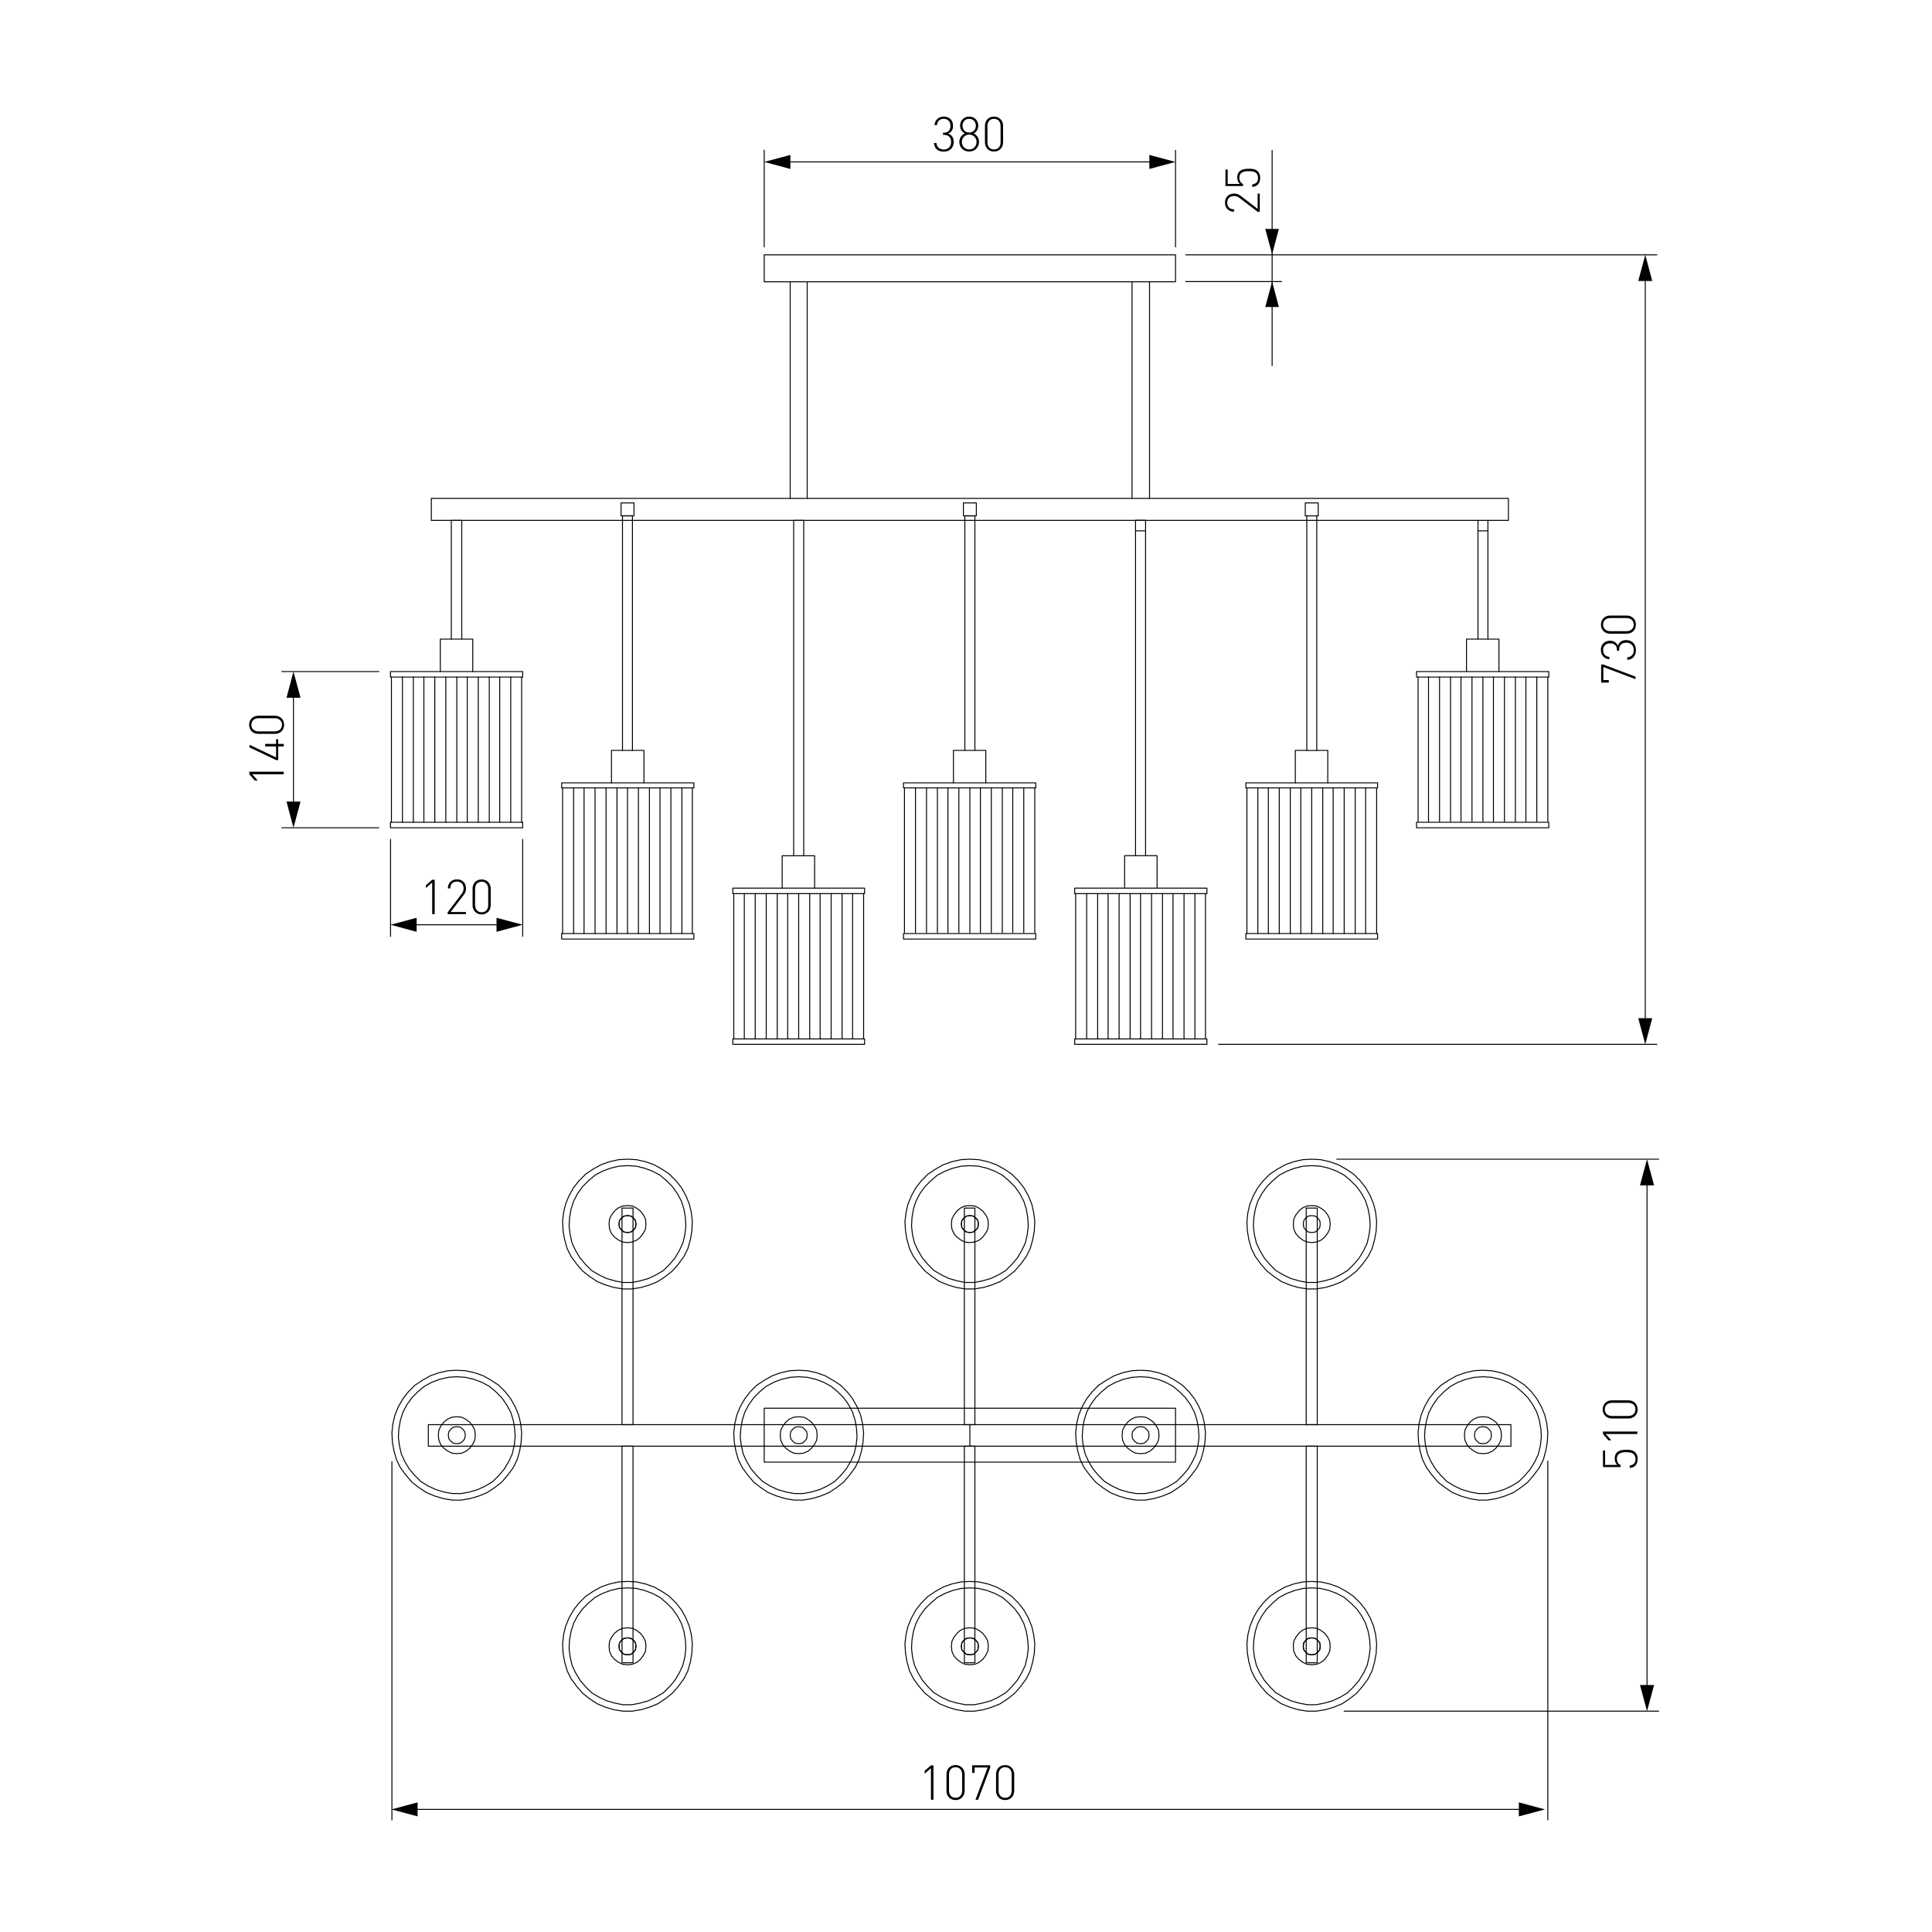 <?xml version="1.0" encoding="utf-8"?>
<!-- Generator: Adobe Illustrator 25.0.0, SVG Export Plug-In . SVG Version: 6.00 Build 0)  -->
<svg version="1.1" id="Слой_1" xmlns="http://www.w3.org/2000/svg" xmlns:xlink="http://www.w3.org/1999/xlink" x="0px" y="0px"
	 viewBox="0 0 2000 2000" style="enable-background:new 0 0 2000 2000;" xml:space="preserve">
<style type="text/css">
	.st0{fill:#FFFFFF;}
	.st1{fill:none;stroke:#000000;stroke-linecap:round;stroke-linejoin:round;stroke-miterlimit:10;}
	.st2{fill:none;stroke:#000000;stroke-linecap:round;stroke-linejoin:round;}
	.st3{fill:none;stroke:#020202;stroke-linecap:round;stroke-linejoin:round;}
	.st4{fill:#020202;}
	.st5{fill:none;stroke:#020202;stroke-linecap:round;stroke-linejoin:round;stroke-miterlimit:10;}
	.st6{fill:none;stroke:#212830;stroke-width:0;stroke-linecap:square;stroke-miterlimit:10;}
	.st7{fill:none;stroke:#000000;stroke-width:0;stroke-linecap:round;stroke-linejoin:round;stroke-miterlimit:10;}
	.st8{fill:none;stroke:#000000;stroke-width:0.775;stroke-linecap:round;stroke-linejoin:round;stroke-miterlimit:10;}
</style>
<g id="Слой_2">
	<rect y="0" class="st0" width="2000" height="2000"/>
</g>
<polyline class="st1" points="818,291.7 791.1,291.7 791.1,263.8 1216.9,263.8 1216.9,291.7 1190,291.7 1171.9,291.7 835.6,291.7 
	818,291.7 "/>
<polyline class="st1" points="1352.8,538.7 446.5,538.7 446.5,515.9 1561.5,515.9 1561.5,538.7 1363.1,538.7 "/>
<line class="st1" x1="818" y1="515.9" x2="818" y2="291.7"/>
<line class="st1" x1="835.6" y1="515.9" x2="835.6" y2="291.7"/>
<line class="st1" x1="405.2" y1="700.9" x2="405.2" y2="851.2"/>
<line class="st1" x1="540" y1="851.2" x2="540" y2="700.9"/>
<line class="st1" x1="416.6" y1="700.9" x2="416.6" y2="851.2"/>
<line class="st1" x1="427.9" y1="700.9" x2="427.9" y2="851.2"/>
<line class="st1" x1="438.8" y1="700.9" x2="438.8" y2="851.2"/>
<line class="st1" x1="450.1" y1="700.9" x2="450.1" y2="851.2"/>
<line class="st1" x1="461.5" y1="700.9" x2="461.5" y2="851.2"/>
<line class="st1" x1="472.9" y1="700.9" x2="472.9" y2="851.2"/>
<polyline class="st1" points="467.2,661.6 467.2,538.7 478,538.7 478,661.6 "/>
<polyline class="st1" points="404.2,700.9 541.1,700.9 541.1,695.2 404.2,695.2 404.2,700.9 "/>
<polyline class="st1" points="404.2,851.2 541.1,851.2 541.1,856.9 404.2,856.9 404.2,851.2 "/>
<polyline class="st1" points="489.4,695.2 489.4,661.6 455.8,661.6 455.8,695.2 "/>
<line class="st1" x1="528.7" y1="700.9" x2="528.7" y2="851.2"/>
<line class="st1" x1="517.3" y1="700.9" x2="517.3" y2="851.2"/>
<line class="st1" x1="506.5" y1="700.9" x2="506.5" y2="851.2"/>
<line class="st1" x1="495.1" y1="700.9" x2="495.1" y2="851.2"/>
<line class="st1" x1="483.7" y1="700.9" x2="483.7" y2="851.2"/>
<line class="st1" x1="582.4" y1="815.6" x2="582.4" y2="966.4"/>
<line class="st1" x1="716.7" y1="966.4" x2="716.7" y2="815.6"/>
<line class="st1" x1="593.8" y1="815.6" x2="593.8" y2="966.4"/>
<line class="st1" x1="604.6" y1="815.6" x2="604.6" y2="966.4"/>
<line class="st1" x1="616" y1="815.6" x2="616" y2="966.4"/>
<line class="st1" x1="627.4" y1="815.6" x2="627.4" y2="966.4"/>
<line class="st1" x1="638.7" y1="815.6" x2="638.7" y2="966.4"/>
<line class="st1" x1="649.6" y1="815.6" x2="649.6" y2="966.4"/>
<polyline class="st1" points="644.4,776.8 644.4,534 654.7,534 654.7,776.8 "/>
<polyline class="st1" points="666.6,810.4 633,810.4 581.4,810.4 581.4,815.6 582.4,815.6 616,815.6 627.4,815.6 638.7,815.6 
	649.6,815.6 660.9,815.6 672.3,815.6 683.2,815.6 716.7,815.6 718.3,815.6 718.3,810.4 666.6,810.4 "/>
<polyline class="st1" points="581.4,966.4 718.3,966.4 718.3,972.1 581.4,972.1 581.4,966.4 "/>
<polyline class="st1" points="633,810.4 633,776.8 644.4,776.8 654.7,776.8 666.6,776.8 666.6,810.4 "/>
<line class="st1" x1="705.9" y1="815.6" x2="705.9" y2="966.4"/>
<line class="st1" x1="694.5" y1="815.6" x2="694.5" y2="966.4"/>
<line class="st1" x1="683.2" y1="815.6" x2="683.2" y2="966.4"/>
<line class="st1" x1="672.3" y1="815.6" x2="672.3" y2="966.4"/>
<line class="st1" x1="660.9" y1="815.6" x2="660.9" y2="966.4"/>
<line class="st1" x1="759.6" y1="925.1" x2="759.6" y2="1075.5"/>
<line class="st1" x1="894" y1="1075.5" x2="894" y2="925.1"/>
<line class="st1" x1="770.5" y1="925.1" x2="770.5" y2="1075.5"/>
<line class="st1" x1="781.8" y1="925.1" x2="781.8" y2="1075.5"/>
<line class="st1" x1="793.2" y1="925.1" x2="793.2" y2="1075.5"/>
<line class="st1" x1="804.6" y1="925.1" x2="804.6" y2="1075.5"/>
<line class="st1" x1="815.4" y1="925.1" x2="815.4" y2="1075.5"/>
<line class="st1" x1="826.8" y1="925.1" x2="826.8" y2="1075.5"/>
<polyline class="st1" points="821.6,885.9 821.6,538.7 832,538.7 832,885.9 "/>
<polyline class="st1" points="758.6,925.1 895,925.1 895,919.4 758.6,919.4 758.6,925.1 "/>
<polyline class="st1" points="758.6,1075.5 895,1075.5 895,1081.1 758.6,1081.1 758.6,1075.5 "/>
<polyline class="st1" points="843.3,919.4 843.3,885.9 832,885.9 821.6,885.9 809.7,885.9 809.7,919.4 "/>
<line class="st1" x1="882.6" y1="925.1" x2="882.6" y2="1075.5"/>
<line class="st1" x1="871.7" y1="925.1" x2="871.7" y2="1075.5"/>
<line class="st1" x1="860.4" y1="925.1" x2="860.4" y2="1075.5"/>
<line class="st1" x1="849" y1="925.1" x2="849" y2="1075.5"/>
<line class="st1" x1="838.2" y1="925.1" x2="838.2" y2="1075.5"/>
<line class="st1" x1="936.3" y1="815.6" x2="936.3" y2="965.5"/>
<line class="st1" x1="1071.2" y1="965.5" x2="1071.2" y2="815.6"/>
<line class="st1" x1="947.7" y1="815.6" x2="947.7" y2="965.5"/>
<line class="st1" x1="959.1" y1="815.6" x2="959.1" y2="965.5"/>
<line class="st1" x1="970.4" y1="815.6" x2="970.4" y2="965.5"/>
<line class="st1" x1="981.3" y1="815.6" x2="981.3" y2="965.5"/>
<line class="st1" x1="992.6" y1="815.6" x2="992.6" y2="965.5"/>
<line class="st1" x1="1004" y1="815.6" x2="1004" y2="965.5"/>
<polyline class="st1" points="1009.2,776.8 1009.2,534 998.8,534 998.8,776.8 "/>
<polyline class="st1" points="935.3,815.6 1072.2,815.6 1072.2,810.4 935.3,810.4 935.3,815.6 "/>
<polyline class="st1" points="935.3,966.4 1072.2,966.4 1072.2,972.1 935.3,972.1 935.3,966.4 "/>
<polyline class="st1" points="1020.5,810.4 1020.5,776.8 987,776.8 987,810.4 "/>
<line class="st1" x1="1059.8" y1="815.6" x2="1059.8" y2="965.5"/>
<line class="st1" x1="1048.4" y1="815.6" x2="1048.4" y2="965.5"/>
<line class="st1" x1="1037.6" y1="815.6" x2="1037.6" y2="965.5"/>
<line class="st1" x1="1026.2" y1="815.6" x2="1026.2" y2="965.5"/>
<line class="st1" x1="1014.9" y1="815.6" x2="1014.9" y2="965.5"/>
<line class="st1" x1="1602.3" y1="700.9" x2="1602.3" y2="850.5"/>
<line class="st1" x1="1468" y1="850.5" x2="1468" y2="700.9"/>
<line class="st1" x1="1590.9" y1="700.9" x2="1590.9" y2="850.5"/>
<line class="st1" x1="1579.6" y1="700.9" x2="1579.6" y2="850.5"/>
<line class="st1" x1="1568.7" y1="700.9" x2="1568.7" y2="850.5"/>
<line class="st1" x1="1557.4" y1="700.9" x2="1557.4" y2="850.5"/>
<line class="st1" x1="1546" y1="700.9" x2="1546" y2="850.5"/>
<line class="st1" x1="1535.1" y1="700.9" x2="1535.1" y2="850.5"/>
<polyline class="st1" points="1540.3,538.7 1540.3,549.5 1540.3,661.6 "/>
<polyline class="st1" points="1530,661.6 1530,549.5 1530,538.7 "/>
<polyline class="st1" points="1603.3,700.9 1466.4,700.9 1466.4,695.2 1603.3,695.2 1603.3,700.9 "/>
<polyline class="st1" points="1603.3,851.2 1466.4,851.2 1466.4,856.9 1603.3,856.9 1603.3,851.2 "/>
<polyline class="st1" points="1518.1,695.2 1518.1,661.6 1551.7,661.6 1551.7,695.2 "/>
<line class="st1" x1="1478.8" y1="700.9" x2="1478.8" y2="850.5"/>
<line class="st1" x1="1490.2" y1="700.9" x2="1490.2" y2="850.5"/>
<line class="st1" x1="1501.6" y1="700.9" x2="1501.6" y2="850.5"/>
<line class="st1" x1="1512.4" y1="700.9" x2="1512.4" y2="850.5"/>
<line class="st1" x1="1523.8" y1="700.9" x2="1523.8" y2="850.5"/>
<line class="st1" x1="1425.1" y1="815.6" x2="1425.1" y2="966.4"/>
<line class="st1" x1="1290.8" y1="966.4" x2="1290.8" y2="815.6"/>
<line class="st1" x1="1413.7" y1="815.6" x2="1413.7" y2="966.4"/>
<line class="st1" x1="1402.9" y1="815.6" x2="1402.9" y2="966.4"/>
<line class="st1" x1="1391.5" y1="815.6" x2="1391.5" y2="966.4"/>
<line class="st1" x1="1380.1" y1="815.6" x2="1380.1" y2="966.4"/>
<line class="st1" x1="1369.3" y1="815.6" x2="1369.3" y2="966.4"/>
<line class="st1" x1="1357.9" y1="815.6" x2="1357.9" y2="966.4"/>
<line class="st1" x1="1363.1" y1="538.7" x2="1363.1" y2="534"/>
<line class="st1" x1="1352.8" y1="538.7" x2="1352.8" y2="534"/>
<polyline class="st1" points="1426.1,815.6 1289.7,815.6 1289.7,810.4 1426.1,810.4 1426.1,815.6 "/>
<polyline class="st1" points="1426.1,966.4 1289.7,966.4 1289.7,972.1 1426.1,972.1 1426.1,966.4 "/>
<rect x="1352.8" y="538.7" class="st1" width="10.3" height="238.2"/>
<polyline class="st1" points="1340.9,810.4 1340.9,776.8 1352.8,776.8 "/>
<polyline class="st1" points="1363.1,776.8 1374.5,776.8 1374.5,810.4 "/>
<line class="st1" x1="1302.1" y1="815.6" x2="1302.1" y2="966.4"/>
<line class="st1" x1="1313" y1="815.6" x2="1313" y2="966.4"/>
<line class="st1" x1="1324.3" y1="815.6" x2="1324.3" y2="966.4"/>
<line class="st1" x1="1335.7" y1="815.6" x2="1335.7" y2="966.4"/>
<line class="st1" x1="1346.6" y1="815.6" x2="1346.6" y2="966.4"/>
<line class="st1" x1="1247.9" y1="925.1" x2="1247.9" y2="1075.5"/>
<line class="st1" x1="1113.5" y1="1075.5" x2="1113.5" y2="925.1"/>
<line class="st1" x1="1237" y1="925.1" x2="1237" y2="1075.5"/>
<line class="st1" x1="1225.7" y1="925.1" x2="1225.7" y2="1075.5"/>
<line class="st1" x1="1214.3" y1="925.1" x2="1214.3" y2="1075.5"/>
<line class="st1" x1="1203.4" y1="925.1" x2="1203.4" y2="1075.5"/>
<line class="st1" x1="1192.1" y1="925.1" x2="1192.1" y2="1075.5"/>
<line class="st1" x1="1180.7" y1="925.1" x2="1180.7" y2="1075.5"/>
<polyline class="st1" points="1175.5,885.8 1175.5,538.6 1185.9,538.6 1185.9,885.8 "/>
<polyline class="st1" points="1249.4,925.1 1112.5,925.1 1112.5,919.4 1249.4,919.4 1249.4,925.1 "/>
<polyline class="st1" points="1249.4,1075.5 1112.5,1075.5 1112.5,1081.1 1249.4,1081.1 1249.4,1075.5 "/>
<polyline class="st1" points="1164.2,918.6 1164.2,885.8 1197.8,885.8 1197.8,918.6 "/>
<line class="st1" x1="1124.9" y1="925.1" x2="1124.9" y2="1075.5"/>
<line class="st1" x1="1136.3" y1="925.1" x2="1136.3" y2="1075.5"/>
<line class="st1" x1="1147.1" y1="925.1" x2="1147.1" y2="1075.5"/>
<line class="st1" x1="1158.5" y1="925.1" x2="1158.5" y2="1075.5"/>
<line class="st1" x1="1169.9" y1="925.1" x2="1169.9" y2="1075.5"/>
<polyline class="st1" points="997.3,520.6 1010.7,520.6 1010.7,534 997.3,534 997.3,520.6 "/>
<polyline class="st1" points="642.9,520.6 656.3,520.6 656.3,534 642.9,534 642.9,520.6 "/>
<polyline class="st1" points="1351.2,520.6 1364.6,520.6 1364.6,534 1351.2,534 1351.2,520.6 "/>
<line class="st1" x1="1190" y1="515.9" x2="1190" y2="291.7"/>
<line class="st1" x1="1171.9" y1="515.9" x2="1171.9" y2="291.7"/>
<polyline class="st1" points="443.4,1474.8 1564.1,1474.8 1564.1,1497.1 443.4,1497.1 443.4,1474.8 "/>
<polyline class="st1" points="1004,1258.4 1000.4,1258.9 997.8,1260.9 995.7,1263.5 995.2,1267.1 995.7,1270.8 997.8,1273.3 
	1000.4,1275.4 1004,1275.9 1007.6,1275.4 1010.2,1273.3 1012.3,1270.8 1012.8,1267.1 1012.3,1263.5 1010.2,1260.9 1007.6,1258.9 
	1004,1258.4 "/>
<polyline class="st1" points="998.3,1250.6 1009.2,1250.6 1009.2,1474.8 998.3,1474.8 998.3,1250.6 "/>
<polyline class="st1" points="1004,1695.5 1000.4,1696 997.8,1698 995.7,1700.6 995.2,1704.2 995.7,1707.9 997.8,1710.4 
	1000.4,1712.5 1004,1713 1007.6,1712.5 1010.2,1710.4 1012.3,1707.9 1012.8,1704.2 1012.3,1700.6 1010.2,1698 1007.6,1696 
	1004,1695.5 "/>
<polyline class="st1" points="998.3,1721.3 1009.2,1721.3 1009.2,1497.1 998.3,1497.1 998.3,1721.3 "/>
<polyline class="st1" points="1357.9,1258.4 1354.3,1258.9 1351.7,1260.9 1349.7,1263.5 1349.1,1267.1 1349.7,1270.8 1351.7,1273.3 
	1354.3,1275.4 1357.9,1275.9 1361.5,1275.4 1364.1,1273.3 1366.2,1270.8 1366.7,1267.1 1366.2,1263.5 1364.1,1260.9 1361.5,1258.9 
	1357.9,1258.4 "/>
<polyline class="st1" points="1357.9,1200 1348.6,1200.5 1339.3,1202.6 1330.5,1205.7 1322.3,1210.3 1314.5,1215.5 1307.8,1222.2 
	1302.1,1229.4 1297.5,1237.7 1293.9,1246.5 1291.8,1255.3 1290.8,1264.6 1291.3,1274.4 1292.8,1283.2 1295.4,1292.5 1299.5,1300.7 
	1305.2,1308.5 1311.4,1315.7 1318.7,1321.4 1326.4,1326.6 1335.2,1330.2 1344,1332.8 1353.3,1334.3 1362.6,1334.3 1371.9,1332.8 
	1380.7,1330.2 1389.4,1326.6 1397.2,1321.4 1404.4,1315.7 1410.6,1308.5 1416.3,1300.7 1420.4,1292.5 1423,1283.2 1424.6,1274.4 
	1425.1,1264.6 1424.1,1255.3 1422,1246.5 1418.4,1237.7 1413.7,1229.4 1408,1222.2 1401.3,1215.5 1393.6,1210.3 1385.3,1205.7 
	1376.5,1202.6 1367.2,1200.5 1357.9,1200 "/>
<polyline class="st1" points="1357.9,1206.7 1349.1,1207.2 1340.4,1209.3 1332.1,1212.4 1324.3,1216.5 1317.6,1222.2 1311.4,1228.4 
	1306.3,1235.6 1302.1,1243.4 1299.5,1251.6 1298,1260.4 1297.5,1269.2 1298.5,1278 1300.6,1286.8 1304.2,1294.5 1308.8,1302.3 
	1314.5,1309 1320.7,1315.2 1328.5,1319.8 1336.2,1323.5 1345,1326 1353.3,1327.6 1362.6,1327.6 1370.8,1326 1379.6,1323.5 
	1387.4,1319.8 1395.1,1315.2 1401.3,1309 1407,1302.3 1411.7,1294.5 1415.3,1286.8 1417.3,1278 1418.4,1269.2 1417.9,1260.4 
	1416.3,1251.6 1413.7,1243.4 1409.6,1235.6 1404.4,1228.4 1398.2,1222.2 1391.5,1216.5 1383.8,1212.4 1375.5,1209.3 1366.7,1207.2 
	1357.9,1206.7 "/>
<polyline class="st1" points="1352.2,1250.6 1363.6,1250.6 1363.6,1474.8 1352.2,1474.8 1352.2,1250.6 "/>
<polyline class="st1" points="1357.9,1695.5 1354.3,1696 1351.7,1698 1349.7,1700.6 1349.1,1704.2 1349.7,1707.9 1351.7,1710.4 
	1354.3,1712.5 1357.9,1713 1361.5,1712.5 1364.1,1710.4 1366.2,1707.9 1366.7,1704.2 1366.2,1700.6 1364.1,1698 1361.5,1696 
	1357.9,1695.5 "/>
<polyline class="st1" points="1352.2,1721.3 1363.6,1721.3 1363.6,1497.1 1352.2,1497.1 1352.2,1721.3 "/>
<polyline class="st1" points="649.6,1258.4 646,1258.9 643.4,1260.9 641.3,1263.5 640.8,1267.1 641.3,1270.8 643.4,1273.3 
	646,1275.4 649.6,1275.9 653.2,1275.4 655.8,1273.3 657.8,1270.8 658.4,1267.1 657.8,1263.5 655.8,1260.9 653.2,1258.9 
	649.6,1258.4 "/>
<polyline class="st1" points="655.3,1250.6 643.9,1250.6 643.9,1474.8 655.3,1474.8 655.3,1250.6 "/>
<polyline class="st1" points="649.6,1695.5 646,1696 643.4,1698 641.3,1700.6 640.8,1704.2 641.3,1707.9 643.4,1710.4 646,1712.5 
	649.6,1713 653.2,1712.5 655.8,1710.4 657.8,1707.9 658.4,1704.2 657.8,1700.6 655.8,1698 653.2,1696 649.6,1695.5 "/>
<polyline class="st1" points="655.3,1721.3 643.9,1721.3 643.9,1497.1 655.3,1497.1 655.3,1721.3 "/>
<polyline class="st1" points="791.1,1457.8 1216.9,1457.8 1216.9,1513.6 791.1,1513.6 791.1,1457.8 "/>
<line class="st1" x1="1004" y1="1474.8" x2="1004" y2="1497.1"/>
<polyline class="st1" points="1357.9,1248 1352.8,1248.5 1348.1,1250.6 1344.5,1253.7 1341.4,1257.8 1339.3,1262 1338.8,1267.1 
	1339.3,1272.3 1341.4,1277 1344.5,1280.6 1348.6,1283.7 1352.8,1285.7 1357.9,1286.3 1363.1,1285.7 1367.7,1283.7 1371.4,1280.6 
	1374.5,1276.4 1376.5,1272.3 1377,1267.1 1376.5,1262 1374.5,1257.8 1371.4,1253.7 1367.2,1250.6 1363.1,1248.5 1357.9,1248 "/>
<polyline class="st1" points="1004,1258.4 1000.4,1258.9 997.8,1260.9 995.7,1263.5 995.2,1267.1 995.7,1270.8 997.8,1273.3 
	1000.4,1275.4 1004,1275.9 1007.6,1275.4 1010.2,1273.3 1012.3,1270.8 1012.8,1267.1 1012.3,1263.5 1010.2,1260.9 1007.6,1258.9 
	1004,1258.4 "/>
<polyline class="st1" points="1004,1200 994.7,1200.5 985.4,1202.6 976.6,1205.7 968.4,1210.3 960.6,1215.5 953.9,1222.2 
	948.2,1229.4 943.6,1237.7 939.9,1246.5 937.9,1255.3 936.8,1264.6 937.4,1274.4 938.9,1283.2 941.5,1292.5 945.6,1300.7 
	951.3,1308.5 957.5,1315.7 964.7,1321.4 972.5,1326.6 981.3,1330.2 990.1,1332.8 999.4,1334.3 1008.7,1334.3 1018,1332.8 
	1026.7,1330.2 1035.5,1326.6 1043.3,1321.4 1050.5,1315.7 1056.7,1308.5 1062.4,1300.7 1066.5,1292.5 1069.1,1283.2 1070.7,1274.4 
	1071.2,1264.6 1070.1,1255.3 1068.1,1246.5 1064.5,1237.7 1059.8,1229.4 1054.1,1222.2 1047.4,1215.5 1039.7,1210.3 1031.4,1205.7 
	1022.6,1202.6 1013.3,1200.5 1004,1200 "/>
<polyline class="st1" points="1004,1206.7 995.2,1207.2 986.4,1209.3 978.2,1212.4 970.4,1216.5 963.7,1222.2 957.5,1228.4 
	952.3,1235.6 948.2,1243.4 945.6,1251.6 944.1,1260.4 943.6,1269.2 944.6,1278 946.7,1286.8 950.3,1294.5 954.9,1302.3 960.6,1309 
	966.8,1315.2 974.6,1319.8 982.3,1323.5 991.1,1326 999.4,1327.6 1008.7,1327.6 1016.9,1326 1025.7,1323.5 1033.5,1319.8 
	1041.2,1315.2 1047.4,1309 1053.1,1302.3 1057.7,1294.5 1061.4,1286.8 1063.4,1278 1064.5,1269.2 1063.9,1260.4 1062.4,1251.6 
	1059.8,1243.4 1055.7,1235.6 1050.5,1228.4 1044.3,1222.2 1037.6,1216.5 1029.8,1212.4 1021.6,1209.3 1012.8,1207.2 1004,1206.7 "/>
<polyline class="st1" points="1004,1248 998.8,1248.5 994.2,1250.6 990.6,1253.7 987.5,1257.8 985.4,1262 984.9,1267.1 
	985.4,1272.3 987.5,1277 990.6,1280.6 994.7,1283.7 998.8,1285.7 1004,1286.3 1009.2,1285.7 1013.8,1283.7 1017.4,1280.6 
	1020.5,1276.4 1022.6,1272.3 1023.1,1267.1 1022.6,1262 1020.5,1257.8 1017.4,1253.7 1013.3,1250.6 1009.2,1248.5 1004,1248 "/>
<polyline class="st1" points="649.6,1258.4 646,1258.9 643.4,1260.9 641.3,1263.5 640.8,1267.1 641.3,1270.8 643.4,1273.3 
	646,1275.4 649.6,1275.9 653.2,1275.4 655.8,1273.3 657.8,1270.8 658.4,1267.1 657.8,1263.5 655.8,1260.9 653.2,1258.9 
	649.6,1258.4 "/>
<polyline class="st1" points="649.6,1200 640.3,1200.5 631,1202.6 622.2,1205.7 613.9,1210.3 606.2,1215.5 599.5,1222.2 
	593.8,1229.4 589.1,1237.7 585.5,1246.5 583.4,1255.3 582.4,1264.6 582.9,1274.4 584.5,1283.2 587.1,1292.5 591.2,1300.7 
	596.9,1308.5 603.1,1315.7 610.3,1321.4 618.1,1326.6 626.8,1330.2 635.6,1332.8 644.9,1334.3 654.2,1334.3 663.5,1332.8 
	672.3,1330.2 681.1,1326.6 688.8,1321.4 696.1,1315.7 702.3,1308.5 708,1300.7 712.1,1292.5 714.7,1283.2 716.2,1274.4 
	716.7,1264.6 715.7,1255.3 713.6,1246.5 710,1237.7 705.4,1229.4 699.7,1222.2 693,1215.5 685.2,1210.3 677,1205.7 668.2,1202.6 
	658.9,1200.5 649.6,1200 "/>
<polyline class="st1" points="649.6,1206.7 640.8,1207.2 632,1209.3 623.7,1212.4 616,1216.5 609.3,1222.2 603.1,1228.4 
	597.9,1235.6 593.8,1243.4 591.2,1251.6 589.6,1260.4 589.1,1269.2 590.2,1278 592.2,1286.8 595.8,1294.5 600.5,1302.3 606.2,1309 
	612.4,1315.2 620.1,1319.8 627.9,1323.5 636.7,1326 644.9,1327.6 654.2,1327.6 662.5,1326 671.3,1323.5 679,1319.8 686.8,1315.2 
	693,1309 698.7,1302.3 703.3,1294.5 706.9,1286.8 709,1278 710,1269.2 709.5,1260.4 708,1251.6 705.4,1243.4 701.2,1235.6 
	696.1,1228.4 689.9,1222.2 683.2,1216.5 675.4,1212.4 667.1,1209.3 658.4,1207.2 649.6,1206.7 "/>
<polyline class="st1" points="649.6,1248 644.4,1248.5 639.8,1250.6 636.1,1253.7 633,1257.8 631,1262 630.5,1267.1 631,1272.3 
	633,1277 636.1,1280.6 640.3,1283.7 644.4,1285.7 649.6,1286.3 654.7,1285.7 659.4,1283.7 663,1280.6 666.1,1276.4 668.2,1272.3 
	668.7,1267.1 668.2,1262 666.1,1257.8 663,1253.7 658.9,1250.6 654.7,1248.5 649.6,1248 "/>
<polyline class="st1" points="472.9,1476.9 469.3,1477.4 466.7,1479.5 464.6,1482.1 464.1,1485.7 464.6,1489.3 466.7,1491.9 
	469.3,1494 472.9,1494.5 476.5,1494 479.1,1491.9 481.1,1489.3 481.7,1485.7 481.1,1482.1 479.1,1479.5 476.5,1477.4 472.9,1476.9 
	"/>
<polyline class="st1" points="472.9,1418.5 463.6,1419 454.3,1421.1 445.5,1424.2 437.2,1428.9 429.5,1434 422.8,1440.7 417.1,1448 
	412.4,1456.2 408.8,1465 406.7,1473.8 405.7,1483.1 406.2,1492.9 407.8,1501.7 410.4,1511 414.5,1519.3 420.2,1527 426.4,1534.3 
	433.6,1539.9 441.4,1545.1 450.1,1548.7 458.9,1551.3 468.2,1552.9 477.5,1552.9 486.8,1551.3 495.6,1548.7 504.4,1545.1 
	512.1,1539.9 519.4,1534.3 525.6,1527 531.3,1519.3 535.4,1511 538,1501.7 539.5,1492.9 540,1483.1 539,1473.8 536.9,1465 
	533.3,1456.2 528.7,1448 523,1440.7 516.3,1434 508.5,1428.9 500.3,1424.2 491.5,1421.1 482.2,1419 472.9,1418.5 "/>
<polyline class="st1" points="472.9,1425.2 464.1,1425.8 455.3,1427.8 447,1430.9 439.3,1435.1 432.6,1440.7 426.4,1446.9 
	421.2,1454.2 417.1,1461.9 414.5,1470.2 412.9,1479 412.4,1487.8 413.5,1496.5 415.5,1505.3 419.1,1513.1 423.8,1520.8 
	429.5,1527.5 435.7,1533.7 443.4,1538.4 451.2,1542 460,1544.6 468.2,1546.1 477.5,1546.1 485.8,1544.6 494.6,1542 502.3,1538.4 
	510.1,1533.7 516.3,1527.5 522,1520.8 526.6,1513.1 530.2,1505.3 532.3,1496.5 533.3,1487.8 532.8,1479 531.3,1470.2 528.7,1461.9 
	524.5,1454.2 519.4,1446.9 513.2,1440.7 506.5,1435.1 498.7,1430.9 490.4,1427.8 481.7,1425.8 472.9,1425.2 "/>
<polyline class="st1" points="472.9,1466.6 467.7,1467.1 463.1,1469.2 459.4,1472.3 456.3,1476.4 454.3,1480.5 453.8,1485.7 
	454.3,1490.9 456.3,1495.5 459.4,1499.1 463.6,1502.2 467.7,1504.3 472.9,1504.8 478,1504.3 482.7,1502.2 486.3,1499.1 489.4,1495 
	491.5,1490.9 492,1485.7 491.5,1480.5 489.4,1476.4 486.3,1472.3 482.2,1469.2 478,1467.1 472.9,1466.6 "/>
<polyline class="st1" points="826.8,1476.9 823.2,1477.4 820.6,1479.5 818.5,1482.1 818,1485.7 818.5,1489.3 820.6,1491.9 
	823.2,1494 826.8,1494.5 830.4,1494 833,1491.9 835.1,1489.3 835.6,1485.7 835.1,1482.1 833,1479.5 830.4,1477.4 826.8,1476.9 "/>
<polyline class="st1" points="826.8,1418.5 817.5,1419 808.2,1421.1 799.4,1424.2 791.1,1428.9 783.4,1434 776.7,1440.7 771,1448 
	766.3,1456.2 762.7,1465 760.7,1473.8 759.6,1483.1 760.1,1492.9 761.7,1501.7 764.3,1511 768.4,1519.3 774.1,1527 780.3,1534.3 
	787.5,1539.9 795.3,1545.1 804.1,1548.7 812.8,1551.3 822.1,1552.9 831.4,1552.9 840.7,1551.3 849.5,1548.7 858.3,1545.1 
	866.1,1539.9 873.3,1534.3 879.5,1527 885.2,1519.3 889.3,1511 891.9,1501.7 893.4,1492.9 894,1483.1 892.9,1473.8 890.9,1465 
	887.2,1456.2 882.6,1448 876.9,1440.7 870.2,1434 862.4,1428.9 854.2,1424.2 845.4,1421.1 836.1,1419 826.8,1418.5 "/>
<polyline class="st1" points="826.8,1425.2 818,1425.8 809.2,1427.8 801,1430.9 793.2,1435.1 786.5,1440.7 780.3,1446.9 
	775.1,1454.2 771,1461.9 768.4,1470.2 766.9,1479 766.3,1487.8 767.4,1496.5 769.4,1505.3 773.1,1513.1 777.7,1520.8 783.4,1527.5 
	789.6,1533.7 797.3,1538.4 805.1,1542 813.9,1544.6 822.1,1546.1 831.4,1546.1 839.7,1544.6 848.5,1542 856.2,1538.4 864,1533.7 
	870.2,1527.5 875.9,1520.8 880.5,1513.1 884.1,1505.3 886.2,1496.5 887.2,1487.8 886.7,1479 885.2,1470.2 882.6,1461.9 
	878.5,1454.2 873.3,1446.9 867.1,1440.7 860.4,1435.1 852.6,1430.9 844.4,1427.8 835.6,1425.8 826.8,1425.2 "/>
<polyline class="st1" points="826.8,1466.6 821.6,1467.1 817,1469.2 813.4,1472.3 810.3,1476.4 808.2,1480.5 807.7,1485.7 
	808.2,1490.9 810.3,1495.5 813.4,1499.1 817.5,1502.2 821.6,1504.3 826.8,1504.8 832,1504.3 836.6,1502.2 840.2,1499.1 843.3,1495 
	845.4,1490.9 845.9,1485.7 845.4,1480.5 843.3,1476.4 840.2,1472.3 836.1,1469.2 832,1467.1 826.8,1466.6 "/>
<polyline class="st1" points="649.6,1695.5 646,1696 643.4,1698 641.3,1700.6 640.8,1704.2 641.3,1707.9 643.4,1710.4 646,1712.5 
	649.6,1713 653.2,1712.5 655.8,1710.4 657.8,1707.9 658.4,1704.2 657.8,1700.6 655.8,1698 653.2,1696 649.6,1695.5 "/>
<polyline class="st1" points="649.6,1637.1 640.3,1637.6 631,1639.7 622.2,1642.8 613.9,1647.4 606.2,1652.6 599.5,1659.3 
	593.8,1666.5 589.1,1674.8 585.5,1683.6 583.4,1692.4 582.4,1701.7 582.9,1711.5 584.5,1720.3 587.1,1729.6 591.2,1737.8 
	596.9,1745.6 603.1,1752.8 610.3,1758.5 618.1,1763.7 626.8,1767.3 635.6,1769.9 644.9,1771.4 654.2,1771.4 663.5,1769.9 
	672.3,1767.3 681.1,1763.7 688.8,1758.5 696.1,1752.8 702.3,1745.6 708,1737.8 712.1,1729.6 714.7,1720.3 716.2,1711.5 
	716.7,1701.7 715.7,1692.4 713.6,1683.6 710,1674.8 705.4,1666.5 699.7,1659.3 693,1652.6 685.2,1647.4 677,1642.8 668.2,1639.7 
	658.9,1637.6 649.6,1637.1 "/>
<polyline class="st1" points="649.6,1643.8 640.8,1644.3 632,1646.4 623.7,1649.5 616,1653.6 609.3,1659.3 603.1,1665.5 
	597.9,1672.7 593.8,1680.5 591.2,1688.7 589.6,1697.5 589.1,1706.3 590.2,1715.1 592.2,1723.9 595.8,1731.6 600.5,1739.4 
	606.2,1746.1 612.4,1752.3 620.1,1756.9 627.9,1760.6 636.7,1763.1 644.9,1764.7 654.2,1764.7 662.5,1763.1 671.3,1760.6 
	679,1756.9 686.8,1752.3 693,1746.1 698.7,1739.4 703.3,1731.6 706.9,1723.9 709,1715.1 710,1706.3 709.5,1697.5 708,1688.7 
	705.4,1680.5 701.2,1672.7 696.1,1665.5 689.9,1659.3 683.2,1653.6 675.4,1649.5 667.1,1646.4 658.4,1644.3 649.6,1643.8 "/>
<polyline class="st1" points="649.6,1685.1 644.4,1685.6 639.8,1687.7 636.1,1690.8 633,1694.9 631,1699.1 630.5,1704.2 631,1709.4 
	633,1714.1 636.1,1717.7 640.3,1720.8 644.4,1722.8 649.6,1723.4 654.7,1722.8 659.4,1720.8 663,1717.7 666.1,1713.5 668.2,1709.4 
	668.7,1704.2 668.2,1699.1 666.1,1694.9 663,1690.8 658.9,1687.7 654.7,1685.6 649.6,1685.1 "/>
<polyline class="st1" points="1004,1695.5 1000.4,1696 997.8,1698 995.7,1700.6 995.2,1704.2 995.7,1707.9 997.8,1710.4 
	1000.4,1712.5 1004,1713 1007.6,1712.5 1010.2,1710.4 1012.3,1707.9 1012.8,1704.2 1012.3,1700.6 1010.2,1698 1007.6,1696 
	1004,1695.5 "/>
<polyline class="st1" points="1004,1637.1 994.7,1637.6 985.4,1639.7 976.6,1642.8 968.4,1647.4 960.6,1652.6 953.9,1659.3 
	948.2,1666.5 943.6,1674.8 939.9,1683.6 937.9,1692.4 936.8,1701.7 937.4,1711.5 938.9,1720.3 941.5,1729.6 945.6,1737.8 
	951.3,1745.6 957.5,1752.8 964.7,1758.5 972.5,1763.7 981.3,1767.3 990.1,1769.9 999.4,1771.4 1008.7,1771.4 1018,1769.9 
	1026.7,1767.3 1035.5,1763.7 1043.3,1758.5 1050.5,1752.8 1056.7,1745.6 1062.4,1737.8 1066.5,1729.6 1069.1,1720.3 1070.7,1711.5 
	1071.2,1701.7 1070.1,1692.4 1068.1,1683.6 1064.5,1674.8 1059.8,1666.5 1054.1,1659.3 1047.4,1652.6 1039.7,1647.4 1031.4,1642.8 
	1022.6,1639.7 1013.3,1637.6 1004,1637.1 "/>
<polyline class="st1" points="1004,1643.8 995.2,1644.3 986.4,1646.4 978.2,1649.5 970.4,1653.6 963.7,1659.3 957.5,1665.5 
	952.3,1672.7 948.2,1680.5 945.6,1688.7 944.1,1697.5 943.6,1706.3 944.6,1715.1 946.7,1723.9 950.3,1731.6 954.9,1739.4 
	960.6,1746.1 966.8,1752.3 974.6,1756.9 982.3,1760.6 991.1,1763.1 999.4,1764.7 1008.7,1764.7 1016.9,1763.1 1025.7,1760.6 
	1033.5,1756.9 1041.2,1752.3 1047.4,1746.1 1053.1,1739.4 1057.7,1731.6 1061.4,1723.9 1063.4,1715.1 1064.5,1706.3 1063.9,1697.5 
	1062.4,1688.7 1059.8,1680.5 1055.7,1672.7 1050.5,1665.5 1044.3,1659.3 1037.6,1653.6 1029.8,1649.5 1021.6,1646.4 1012.8,1644.3 
	1004,1643.8 "/>
<polyline class="st1" points="1004,1685.1 998.8,1685.6 994.2,1687.7 990.6,1690.8 987.5,1694.9 985.4,1699.1 984.9,1704.2 
	985.4,1709.4 987.5,1714.1 990.6,1717.7 994.7,1720.8 998.8,1722.8 1004,1723.4 1009.2,1722.8 1013.8,1720.8 1017.4,1717.7 
	1020.5,1713.5 1022.6,1709.4 1023.1,1704.2 1022.6,1699.1 1020.5,1694.9 1017.4,1690.8 1013.3,1687.7 1009.2,1685.6 1004,1685.1 "/>
<polyline class="st1" points="1357.9,1695.5 1354.3,1696 1351.7,1698 1349.7,1700.6 1349.1,1704.2 1349.7,1707.9 1351.7,1710.4 
	1354.3,1712.5 1357.9,1713 1361.5,1712.5 1364.1,1710.4 1366.2,1707.9 1366.7,1704.2 1366.2,1700.6 1364.1,1698 1361.5,1696 
	1357.9,1695.5 "/>
<polyline class="st1" points="1357.9,1637.1 1348.6,1637.6 1339.3,1639.7 1330.5,1642.8 1322.3,1647.4 1314.5,1652.6 1307.8,1659.3 
	1302.1,1666.5 1297.5,1674.8 1293.9,1683.6 1291.8,1692.4 1290.8,1701.7 1291.3,1711.5 1292.8,1720.3 1295.4,1729.6 1299.5,1737.8 
	1305.2,1745.6 1311.4,1752.8 1318.7,1758.5 1326.4,1763.7 1335.2,1767.3 1344,1769.9 1353.3,1771.4 1362.6,1771.4 1371.9,1769.9 
	1380.7,1767.3 1389.4,1763.7 1397.2,1758.5 1404.4,1752.8 1410.6,1745.6 1416.3,1737.8 1420.4,1729.6 1423,1720.3 1424.6,1711.5 
	1425.1,1701.7 1424.1,1692.4 1422,1683.6 1418.4,1674.8 1413.7,1666.5 1408,1659.3 1401.3,1652.6 1393.6,1647.4 1385.3,1642.8 
	1376.5,1639.7 1367.2,1637.6 1357.9,1637.1 "/>
<polyline class="st1" points="1357.9,1643.8 1349.1,1644.3 1340.4,1646.4 1332.1,1649.5 1324.3,1653.6 1317.6,1659.3 1311.4,1665.5 
	1306.3,1672.7 1302.1,1680.5 1299.5,1688.7 1298,1697.5 1297.5,1706.3 1298.5,1715.1 1300.6,1723.9 1304.2,1731.6 1308.8,1739.4 
	1314.5,1746.1 1320.7,1752.3 1328.5,1756.9 1336.2,1760.6 1345,1763.1 1353.3,1764.7 1362.6,1764.7 1370.8,1763.1 1379.6,1760.6 
	1387.4,1756.9 1395.1,1752.3 1401.3,1746.1 1407,1739.4 1411.7,1731.6 1415.3,1723.9 1417.3,1715.1 1418.4,1706.3 1417.9,1697.5 
	1416.3,1688.7 1413.7,1680.5 1409.6,1672.7 1404.4,1665.5 1398.2,1659.3 1391.5,1653.6 1383.8,1649.5 1375.5,1646.4 1366.7,1644.3 
	1357.9,1643.8 "/>
<polyline class="st1" points="1357.9,1685.1 1352.8,1685.6 1348.1,1687.7 1344.5,1690.8 1341.4,1694.9 1339.3,1699.1 1338.8,1704.2 
	1339.3,1709.4 1341.4,1714.1 1344.5,1717.7 1348.6,1720.8 1352.8,1722.8 1357.9,1723.4 1363.1,1722.8 1367.7,1720.8 1371.4,1717.7 
	1374.5,1713.5 1376.5,1709.4 1377,1704.2 1376.5,1699.1 1374.5,1694.9 1371.4,1690.8 1367.2,1687.7 1363.1,1685.6 1357.9,1685.1 "/>
<polyline class="st1" points="1535.1,1476.9 1531.5,1477.4 1528.9,1479.5 1526.9,1482.1 1526.4,1485.7 1526.9,1489.3 1528.9,1491.9 
	1531.5,1494 1535.1,1494.5 1538.8,1494 1541.3,1491.9 1543.4,1489.3 1543.9,1485.7 1543.4,1482.1 1541.3,1479.5 1538.8,1477.4 
	1535.1,1476.9 "/>
<polyline class="st1" points="1535.1,1418.5 1525.8,1419 1516.5,1421.1 1507.8,1424.2 1499.5,1428.9 1491.7,1434 1485,1440.7 
	1479.3,1448 1474.7,1456.2 1471.1,1465 1469,1473.8 1468,1483.1 1468.5,1492.9 1470,1501.7 1472.6,1511 1476.8,1519.3 1482.4,1527 
	1488.6,1534.3 1495.9,1539.9 1503.6,1545.1 1512.4,1548.7 1521.2,1551.3 1530.5,1552.9 1539.8,1552.9 1549.1,1551.3 1557.9,1548.7 
	1566.7,1545.1 1574.4,1539.9 1581.6,1534.3 1587.8,1527 1593.5,1519.3 1597.7,1511 1600.2,1501.7 1601.8,1492.9 1602.3,1483.1 
	1601.3,1473.8 1599.2,1465 1595.6,1456.2 1590.9,1448 1585.3,1440.7 1578.5,1434 1570.8,1428.9 1562.5,1424.2 1553.7,1421.1 
	1544.4,1419 1535.1,1418.5 "/>
<polyline class="st1" points="1535.1,1425.2 1526.4,1425.8 1517.6,1427.8 1509.3,1430.9 1501.6,1435.1 1494.8,1440.7 1488.6,1446.9 
	1483.5,1454.2 1479.3,1461.9 1476.8,1470.2 1475.2,1479 1474.7,1487.8 1475.7,1496.5 1477.8,1505.3 1481.4,1513.1 1486.1,1520.8 
	1491.7,1527.5 1497.9,1533.7 1505.7,1538.4 1513.4,1542 1522.2,1544.6 1530.5,1546.1 1539.8,1546.1 1548.1,1544.6 1556.8,1542 
	1564.6,1538.4 1572.3,1533.7 1578.5,1527.5 1584.2,1520.8 1588.9,1513.1 1592.5,1505.3 1594.6,1496.5 1595.6,1487.8 1595.1,1479 
	1593.5,1470.2 1590.9,1461.9 1586.8,1454.2 1581.6,1446.9 1575.4,1440.7 1568.7,1435.1 1561,1430.9 1552.7,1427.8 1543.9,1425.8 
	1535.1,1425.2 "/>
<polyline class="st1" points="1535.1,1466.6 1530,1467.1 1525.3,1469.2 1521.7,1472.3 1518.6,1476.4 1516.5,1480.5 1516,1485.7 
	1516.5,1490.9 1518.6,1495.5 1521.7,1499.1 1525.8,1502.2 1530,1504.3 1535.1,1504.8 1540.3,1504.3 1545,1502.2 1548.6,1499.1 
	1551.7,1495 1553.7,1490.9 1554.3,1485.7 1553.7,1480.5 1551.7,1476.4 1548.6,1472.3 1544.4,1469.2 1540.3,1467.1 1535.1,1466.6 "/>
<polyline class="st1" points="1180.7,1476.9 1177.1,1477.4 1174.5,1479.5 1172.4,1482.1 1171.9,1485.7 1172.4,1489.3 1174.5,1491.9 
	1177.1,1494 1180.7,1494.5 1184.3,1494 1186.9,1491.9 1189,1489.3 1189.5,1485.7 1189,1482.1 1186.9,1479.5 1184.3,1477.4 
	1180.7,1476.9 "/>
<polyline class="st1" points="1180.7,1418.5 1171.4,1419 1162.1,1421.1 1153.3,1424.2 1145.1,1428.9 1137.3,1434 1130.6,1440.7 
	1124.9,1448 1120.3,1456.2 1116.6,1465 1114.6,1473.8 1113.5,1483.1 1114.1,1492.9 1115.6,1501.7 1118.2,1511 1122.3,1519.3 
	1128,1527 1134.2,1534.3 1141.4,1539.9 1149.2,1545.1 1158,1548.7 1166.8,1551.3 1176.1,1552.9 1185.4,1552.9 1194.7,1551.3 
	1203.4,1548.7 1212.2,1545.1 1220,1539.9 1227.2,1534.3 1233.4,1527 1239.1,1519.3 1243.2,1511 1245.8,1501.7 1247.4,1492.9 
	1247.9,1483.1 1246.8,1473.8 1244.8,1465 1241.2,1456.2 1236.5,1448 1230.8,1440.7 1224.1,1434 1216.4,1428.9 1208.1,1424.2 
	1199.3,1421.1 1190,1419 1180.7,1418.5 "/>
<polyline class="st1" points="1180.7,1425.2 1171.9,1425.8 1163.1,1427.8 1154.9,1430.9 1147.1,1435.1 1140.4,1440.7 1134.2,1446.9 
	1129,1454.2 1124.9,1461.9 1122.3,1470.2 1120.8,1479 1120.3,1487.8 1121.3,1496.5 1123.4,1505.3 1127,1513.1 1131.6,1520.8 
	1137.3,1527.5 1143.5,1533.7 1151.3,1538.4 1159,1542 1167.8,1544.6 1176.1,1546.1 1185.4,1546.1 1193.6,1544.6 1202.4,1542 
	1210.2,1538.4 1217.9,1533.7 1224.1,1527.5 1229.8,1520.8 1234.4,1513.1 1238.1,1505.3 1240.1,1496.5 1241.2,1487.8 1240.6,1479 
	1239.1,1470.2 1236.5,1461.9 1232.4,1454.2 1227.2,1446.9 1221,1440.7 1214.3,1435.1 1206.5,1430.9 1198.3,1427.8 1189.5,1425.8 
	1180.7,1425.2 "/>
<polyline class="st1" points="1180.7,1466.6 1175.5,1467.1 1170.9,1469.2 1167.3,1472.3 1164.2,1476.4 1162.1,1480.5 1161.6,1485.7 
	1162.1,1490.9 1164.2,1495.5 1167.3,1499.1 1171.4,1502.2 1175.5,1504.3 1180.7,1504.8 1185.9,1504.3 1190.5,1502.2 1194.1,1499.1 
	1197.2,1495 1199.3,1490.9 1199.8,1485.7 1199.3,1480.5 1197.2,1476.4 1194.1,1472.3 1190,1469.2 1185.9,1467.1 1180.7,1466.6 "/>
<polyline class="st1" points="1180.7,549.5 1185.9,549.5 1175.5,549.5 "/>
<line class="st1" x1="1540.3" y1="549.5" x2="1530" y2="549.5"/>
<line class="st1" x1="791.1" y1="155.6" x2="791.1" y2="255.6"/>
<line class="st1" x1="1216.9" y1="155.6" x2="1216.9" y2="255.6"/>
<g>
	<g>
		<line class="st2" x1="813.3" y1="167.6" x2="1194.7" y2="167.6"/>
		<g>
			<polygon points="818.2,174.9 791.1,167.6 818.2,160.4 			"/>
		</g>
		<g>
			<polygon points="1189.8,174.9 1216.9,167.6 1189.8,160.4 			"/>
		</g>
	</g>
</g>
<g>
	<g>
		<path d="M977,157c-5.6,0-9.8-2.9-10.2-9h2.6c0.4,4.9,3.9,6.8,7.6,6.8c4.2,0,7.6-2.9,7.6-7.6c0-4.8-2.3-7.6-7.8-7.6h-0.6v-2.2h0.6
			c4.8,0,7.1-2.6,7.1-7.2c0-4.7-3.1-7.2-6.9-7.2c-4.2,0-6.7,2.5-7.1,6.5h-2.5c0.5-5.6,4.5-8.8,9.7-8.8c5.6,0,9.5,3.7,9.5,9.5
			c0,3.8-1.5,6.6-5.1,8.1c4,1.3,5.8,4.4,5.8,8.9C987.1,153.5,982.7,157,977,157z"/>
		<path d="M1003.3,156.9c-5.8,0-10.2-4.2-10.2-9.9c0-4.2,2.2-7.1,5.7-8.9c-3.2-1.8-4.9-4.5-4.9-8.1c0-5.2,3.9-9.3,9.4-9.3
			c5.6,0,9.4,4.1,9.4,9.3c0,3.7-1.6,6.4-4.8,8.1c3.4,1.8,5.6,4.8,5.6,8.9C1013.4,152.7,1009,156.9,1003.3,156.9z M1003.3,139.3
			c-4.3,0-7.6,3.4-7.6,7.7c0,4.4,3.3,7.7,7.6,7.7c4.3,0,7.6-3.2,7.6-7.7C1010.9,142.7,1007.6,139.3,1003.3,139.3z M1003.3,123
			c-4,0-6.9,2.9-6.9,7.1s2.8,7.1,6.9,7.1c4.1,0,6.9-2.9,6.9-7.1S1007.3,123,1003.3,123z"/>
		<path d="M1029,156.9c-5.5,0-9.4-4-9.4-9.5v-17.2c0-5.6,3.9-9.5,9.4-9.5c5.5,0,9.4,4,9.4,9.5v17.2
			C1038.3,153,1034.5,156.9,1029,156.9z M1029,123c-4.5,0-6.8,3.3-6.8,7.5v16.7c0,4.2,2.3,7.5,6.8,7.5s6.8-3.3,6.8-7.5v-16.7
			C1035.8,126.3,1033.4,123,1029,123z"/>
	</g>
</g>
<g id="LINE_7_">
	<line class="st1" x1="1227.4" y1="291.5" x2="1326.7" y2="291.5"/>
</g>
<g>
	<g>
		<polygon points="1323.9,317.8 1316.9,291.5 1309.8,317.8 		"/>
	</g>
</g>
<g>
	<g>
		<polygon points="1309.8,237 1316.9,263.2 1323.9,237 		"/>
	</g>
</g>
<line class="st1" x1="1316.9" y1="378.5" x2="1316.9" y2="155.6"/>
<g>
	<g>
		<path d="M1301.9,219.2l-18.8-14.3c-1.8-1.4-3.5-2-5.6-2c-4.2,0-7.1,2.5-7.1,6.9c0,3.7,2.1,6.9,7.1,6.9v2.5c-5.3,0-9.4-3.6-9.4-9.4
			c0-5.7,3.8-9.4,9.4-9.4c2.7,0,4.5,0.6,6.9,2.4l17.5,13.4v-15.8h2.2v18.9H1301.9z"/>
		<path d="M1302,177.3c1.7,1.7,2.5,4,2.5,6.9c0,3-0.8,5.3-2.4,6.9c-1.4,1.4-3.4,2.2-5.8,2.4v-2.6c3.8-0.5,6-2.5,6-6.7
			c0-2-0.6-3.8-1.8-4.9c-2.1-2.1-5.2-2.1-8-2.1c-4.5,0-9.5,0.8-9.5,6.7c0,3.2,1.4,5.7,3.8,6.5v2.2h-18.2v-17.1h2.3v14.9h12.6
			c-1.8-1.6-2.7-3.8-2.7-6.8c0-2.6,0.7-4.6,2.2-6c2.5-2.5,6.2-2.9,9.6-2.9C1295.9,174.6,1299.4,174.8,1302,177.3z"/>
	</g>
</g>
<line class="st1" x1="1715.2" y1="263.8" x2="1227.4" y2="263.8"/>
<line class="st1" x1="1715.2" y1="1081.1" x2="1261.4" y2="1081.1"/>
<g>
	<g>
		<line class="st2" x1="1703.2" y1="286" x2="1703.2" y2="1059"/>
		<g>
			<polygon points="1695.9,290.9 1703.2,263.8 1710.4,290.9 			"/>
		</g>
		<g>
			<polygon points="1695.9,1054 1703.2,1081.1 1710.4,1054 			"/>
		</g>
	</g>
</g>
<g>
	<g>
		<path d="M1693.2,703.1l-33.4-12.6V704h5.6v2.6h-7.9v-18.7h2.2l33.4,12.6V703.1z"/>
		<path d="M1693.5,672.9c0,5.6-2.9,9.8-9,10.2v-2.6c4.9-0.4,6.8-3.9,6.8-7.6c0-4.2-2.9-7.6-7.6-7.6c-4.8,0-7.6,2.3-7.6,7.8v0.6h-2.2
			v-0.6c0-4.8-2.6-7.1-7.2-7.1c-4.7,0-7.2,3.1-7.2,6.9c0,4.2,2.5,6.7,6.5,7.1v2.5c-5.6-0.5-8.8-4.5-8.8-9.7c0-5.6,3.7-9.5,9.5-9.5
			c3.8,0,6.5,1.5,8.1,5.1c1.4-4,4.4-5.8,8.9-5.8C1690,662.8,1693.5,667.2,1693.5,672.9z"/>
		<path d="M1693.5,646.6c0,5.5-4,9.4-9.5,9.4h-17.2c-5.6,0-9.5-3.9-9.5-9.4c0-5.5,4-9.4,9.5-9.4h17.2
			C1689.5,637.3,1693.5,641.1,1693.5,646.6z M1659.5,646.6c0,4.5,3.3,6.8,7.5,6.8h16.7c4.2,0,7.5-2.4,7.5-6.8s-3.3-6.8-7.5-6.8H1667
			C1662.8,639.8,1659.5,642.2,1659.5,646.6z"/>
	</g>
</g>
<g id="LINE_9_">
	<line class="st1" x1="404.3" y1="868.9" x2="404.3" y2="969.3"/>
</g>
<g id="LINE_8_">
	<line class="st1" x1="541.1" y1="868.9" x2="541.1" y2="969.3"/>
</g>
<g>
	<g>
		<path d="M447.4,913.6l-6.5,5.7v-3l6.5-5.6h2.6v35.6h-2.6V913.6z"/>
		<path d="M463.6,944.1l14.3-18.8c1.4-1.8,2-3.5,2-5.6c0-4.2-2.5-7.1-6.9-7.1c-3.7,0-6.9,2.1-6.9,7.1h-2.5c0-5.3,3.5-9.4,9.4-9.4
			c5.7,0,9.4,3.8,9.4,9.4c0,2.7-0.6,4.5-2.5,6.9l-13.4,17.5h15.8v2.2h-18.9V944.1z"/>
		<path d="M498.6,946.6c-5.5,0-9.4-4-9.4-9.5v-17.2c0-5.6,3.9-9.5,9.4-9.5c5.5,0,9.4,4,9.4,9.5v17.2
			C507.9,942.7,504.1,946.6,498.6,946.6z M498.6,912.7c-4.5,0-6.8,3.3-6.8,7.5v16.7c0,4.2,2.4,7.5,6.8,7.5c4.5,0,6.8-3.3,6.8-7.5
			v-16.7C505.4,916,503,912.7,498.6,912.7z"/>
	</g>
</g>
<g>
	<g>
		<line class="st2" x1="426.3" y1="957.3" x2="518.9" y2="957.3"/>
		<g>
			<polygon points="431.3,964.6 404.2,957.3 431.3,950.1 			"/>
		</g>
		<g>
			<polygon points="514,964.6 541.1,957.3 514,950.1 			"/>
		</g>
	</g>
</g>
<line class="st1" x1="291.8" y1="695.2" x2="392.2" y2="695.2"/>
<line class="st1" x1="291.8" y1="856.9" x2="392.2" y2="856.9"/>
<g>
	<g>
		<line class="st2" x1="303.8" y1="717.3" x2="303.8" y2="834.8"/>
		<g>
			<polygon points="296.6,722.3 303.8,695.2 311.1,722.3 			"/>
		</g>
		<g>
			<polygon points="296.6,829.8 303.8,856.9 311.1,829.8 			"/>
		</g>
	</g>
</g>
<g>
	<g>
		<path d="M261.1,801.5l5.7,6.5h-3.1l-5.6-6.5v-2.6h35.6v2.6H261.1z"/>
		<path d="M293.8,770.1v2.6H288v14.1h-2.2l-27.5-13.1v-2.7l27.5,13.1v-11.4h-11.3v-2.6h11.3v-4.8h2.2v4.8H293.8z"/>
		<path d="M294.1,750.3c0,5.5-4,9.4-9.5,9.4h-17.2c-5.6,0-9.5-3.9-9.5-9.4c0-5.5,4-9.4,9.5-9.4h17.2
			C290.2,741,294.1,744.8,294.1,750.3z M260.2,750.3c0,4.5,3.3,6.8,7.5,6.8h16.7c4.2,0,7.5-2.4,7.5-6.8s-3.3-6.8-7.5-6.8h-16.7
			C263.5,743.5,260.2,745.9,260.2,750.3z"/>
	</g>
</g>
<line class="st1" x1="1717" y1="1200" x2="1383.8" y2="1200"/>
<line class="st1" x1="1717" y1="1771.4" x2="1391.5" y2="1771.4"/>
<g>
	<g>
		<line class="st2" x1="1705" y1="1222.1" x2="1705" y2="1749.3"/>
		<g>
			<polygon points="1697.7,1227.1 1705,1200 1712.3,1227.1 			"/>
		</g>
		<g>
			<polygon points="1697.7,1744.3 1705,1771.4 1712.3,1744.3 			"/>
		</g>
	</g>
</g>
<g>
	<g>
		<path d="M1692.8,1503.5c1.7,1.7,2.5,4,2.5,6.8c0,3-0.8,5.3-2.4,6.9c-1.4,1.4-3.3,2.2-5.8,2.4v-2.5c3.8-0.6,6-2.5,6-6.7
			c0-1.9-0.7-3.8-1.8-4.9c-2.1-2.1-5.3-2.2-8-2.2c-4.5,0-9.5,0.9-9.5,6.7c0,3.2,1.3,5.7,3.8,6.5v2.2h-18.2v-17.1h2.2v14.9h12.6
			c-1.8-1.6-2.6-3.8-2.6-6.8c0-2.6,0.7-4.6,2.1-6c2.6-2.5,6.3-2.9,9.6-2.9C1686.7,1500.7,1690.2,1500.9,1692.8,1503.5z"/>
		<path d="M1662.3,1484.5l5.7,6.5h-3l-5.6-6.5v-2.6h35.6v2.6H1662.3z"/>
		<path d="M1695.3,1459c0,5.5-4,9.4-9.5,9.4h-17.2c-5.5,0-9.5-3.9-9.5-9.4c0-5.5,4-9.4,9.5-9.4h17.2
			C1691.3,1449.7,1695.3,1453.5,1695.3,1459z M1661.3,1459c0,4.5,3.3,6.8,7.5,6.8h16.7c4.2,0,7.5-2.3,7.5-6.8s-3.3-6.8-7.5-6.8
			h-16.7C1664.6,1452.2,1661.3,1454.6,1661.3,1459z"/>
	</g>
</g>
<g id="LINE_11_">
	<line class="st1" x1="405.7" y1="1513.1" x2="405.7" y2="1884"/>
</g>
<g id="LINE_10_">
	<line class="st1" x1="1602.3" y1="1512.5" x2="1602.3" y2="1884"/>
</g>
<g>
	<g>
		<path d="M963.7,1830.4l-6.5,5.7v-3l6.5-5.6h2.6v35.6h-2.6V1830.4z"/>
		<path d="M989.2,1863.4c-5.5,0-9.4-4-9.4-9.5v-17.2c0-5.6,3.9-9.5,9.4-9.5c5.5,0,9.4,4,9.4,9.5v17.2
			C998.5,1859.4,994.7,1863.4,989.2,1863.4z M989.2,1829.4c-4.5,0-6.8,3.3-6.8,7.5v16.7c0,4.2,2.4,7.5,6.8,7.5
			c4.5,0,6.8-3.3,6.8-7.5v-16.7C996,1832.7,993.6,1829.4,989.2,1829.4z"/>
		<path d="M1009.8,1863.1l12.6-33.4h-13.5v5.6h-2.5v-7.9h18.7v2.3l-12.6,33.4H1009.8z"/>
		<path d="M1040.5,1863.4c-5.5,0-9.4-4-9.4-9.5v-17.2c0-5.6,3.9-9.5,9.4-9.5c5.5,0,9.4,4,9.4,9.5v17.2
			C1049.9,1859.4,1046.1,1863.4,1040.5,1863.4z M1040.5,1829.4c-4.5,0-6.8,3.3-6.8,7.5v16.7c0,4.2,2.3,7.5,6.8,7.5
			c4.5,0,6.8-3.3,6.8-7.5v-16.7C1047.4,1832.7,1045,1829.4,1040.5,1829.4z"/>
	</g>
</g>
<g>
	<g>
		<line class="st2" x1="427.3" y1="1873.1" x2="1577.2" y2="1873.1"/>
		<g>
			<polygon points="432.3,1880.3 405.2,1873.1 432.3,1865.8 			"/>
		</g>
		<g>
			<polygon points="1572.3,1880.3 1599.4,1873.1 1572.3,1865.8 			"/>
		</g>
	</g>
</g>
</svg>
